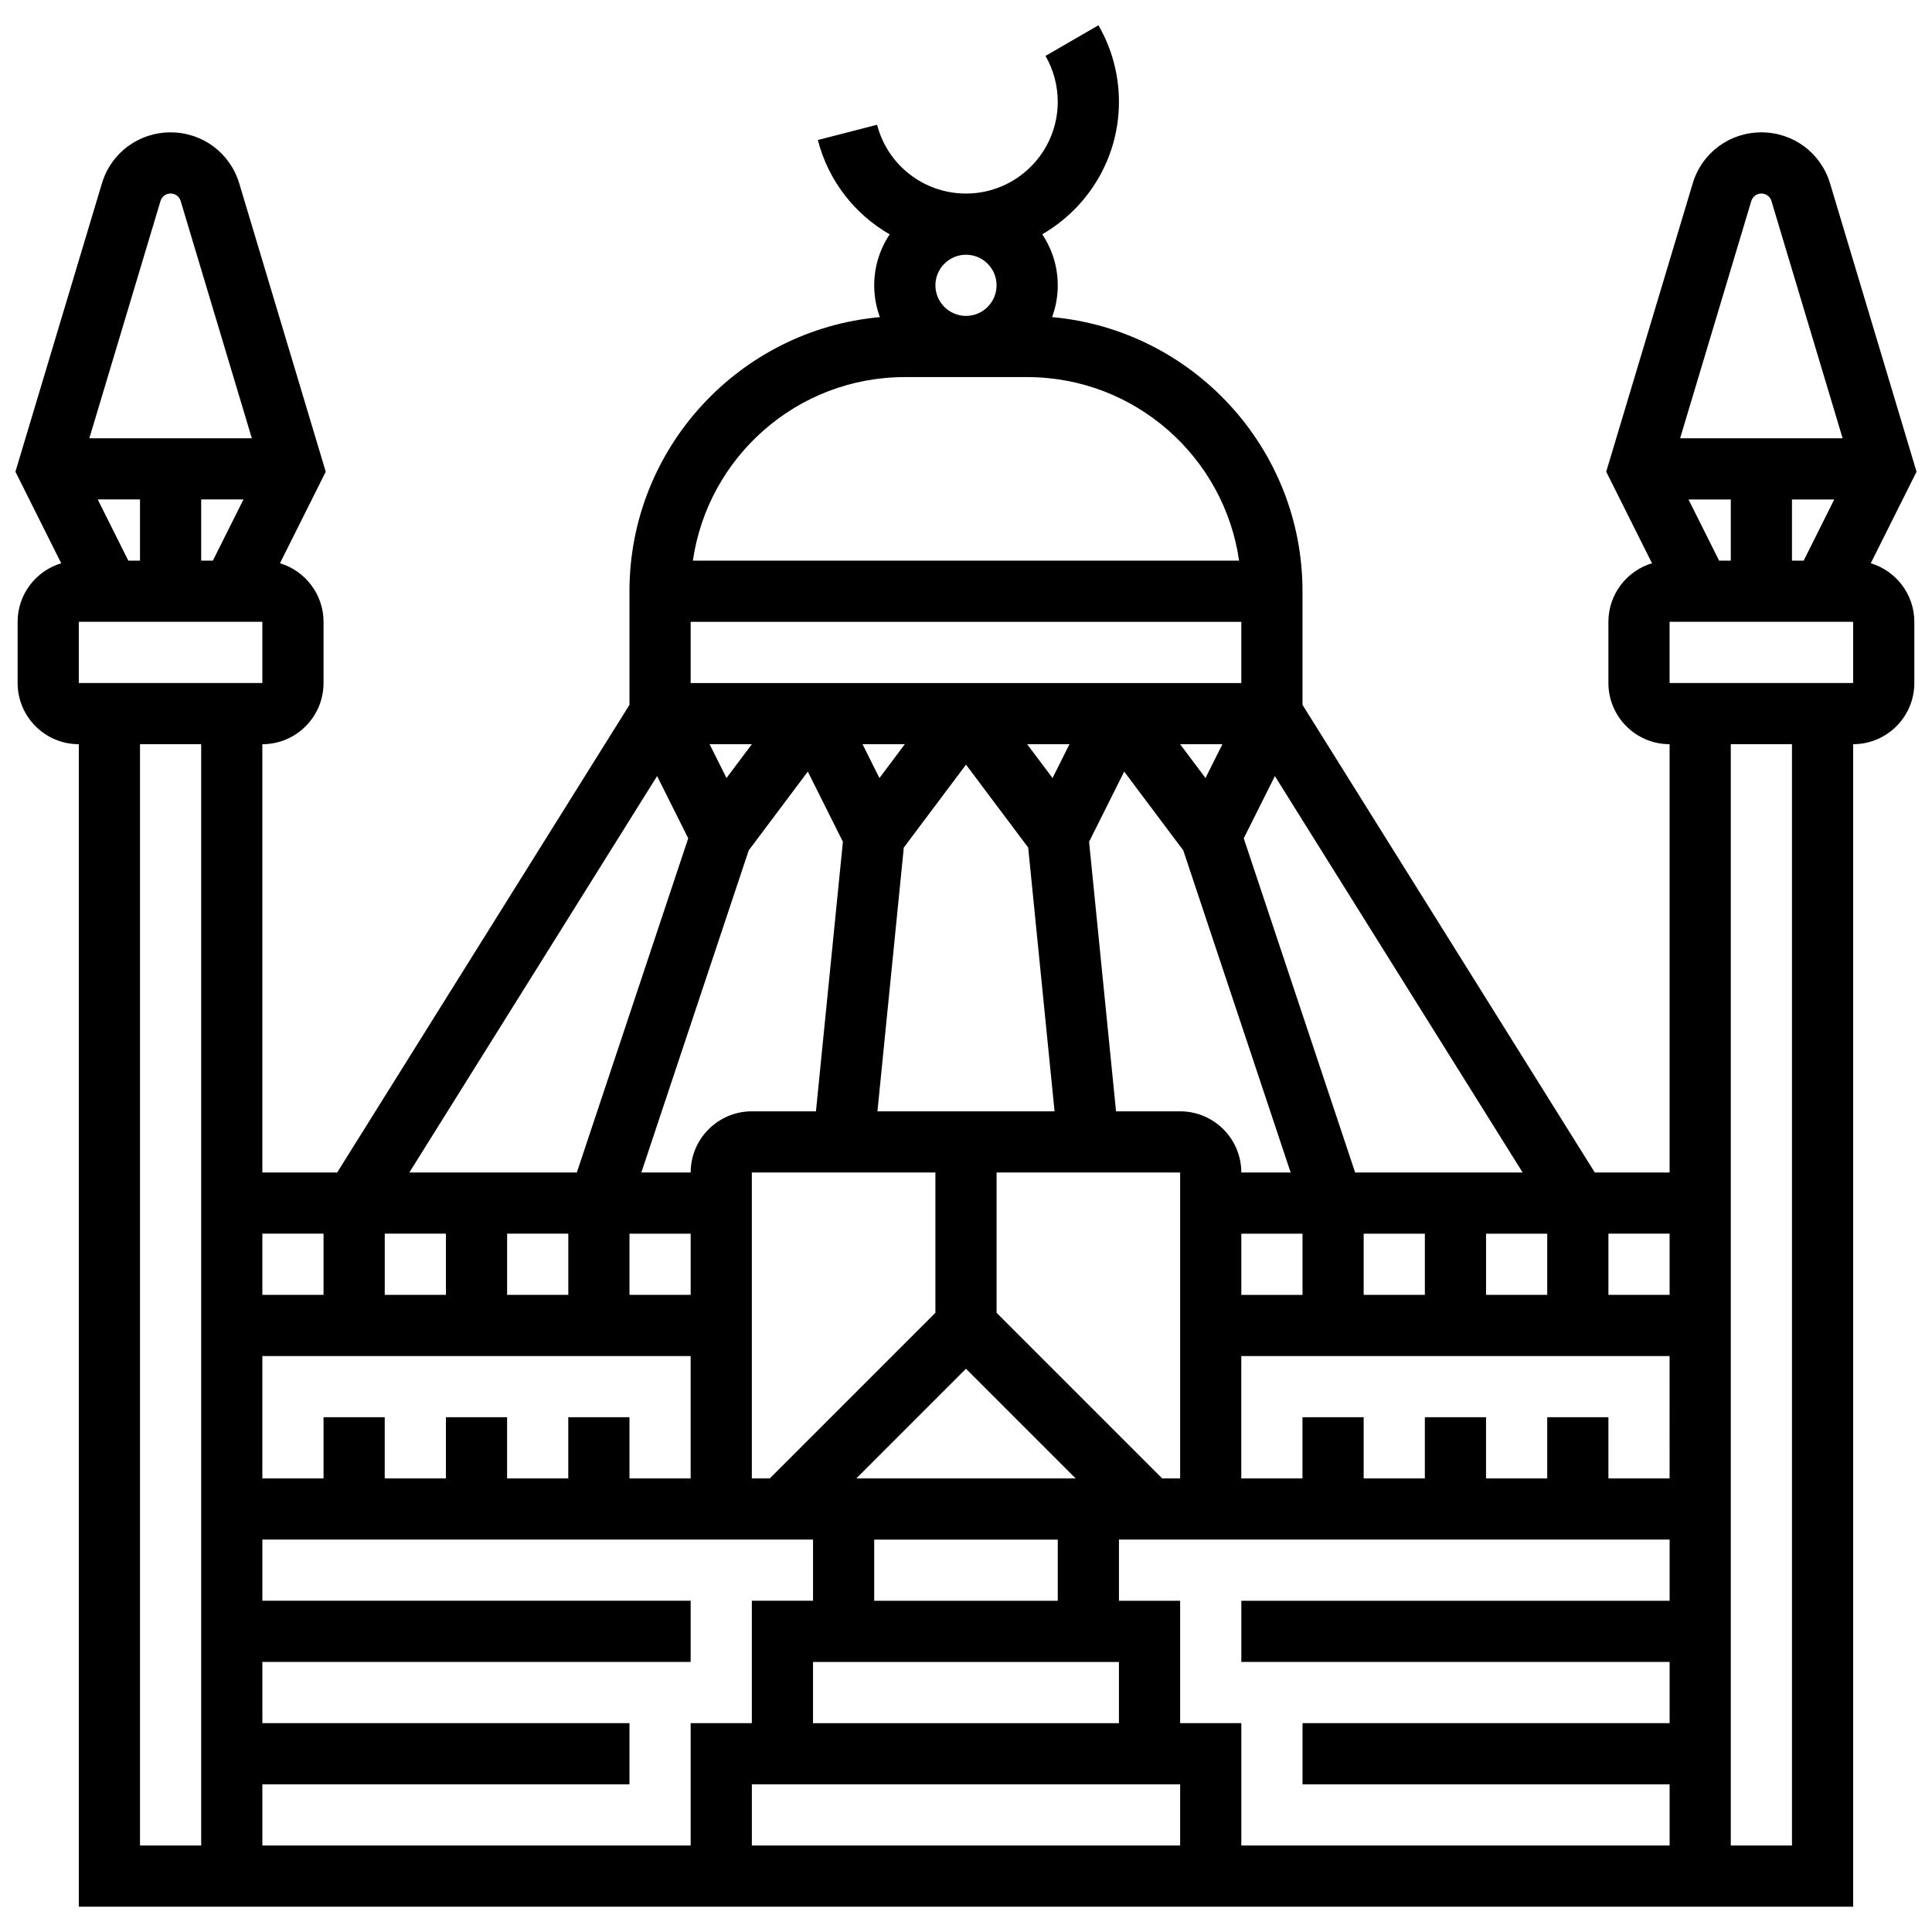 <?xml version="1.0" encoding="UTF-8"?>
<!-- Uploaded to: ICON Repo, www.iconrepo.com, Generator: ICON Repo Mixer Tools -->
<svg width="800px" height="800px" version="1.1" viewBox="144 144 512 512" xmlns="http://www.w3.org/2000/svg">
 <defs>
  <clipPath id="a">
   <path d="m148.09 150h503.81v500h-503.81z"/>
  </clipPath>
 </defs>
 <g clip-path="url(#a)">
  <path d="m639.77 293.27 12.133-24.262-22.914-76.387c-2.43-8.102-9.746-13.543-18.203-13.543-8.457 0-15.773 5.441-18.203 13.543l-22.918 76.383 12.133 24.262c-6.672 2.008-11.551 8.203-11.551 15.523v16.215c0 8.941 7.273 16.215 16.215 16.215v113.5h-19.828l-77.457-123.93v-30.102c0-38.008-29.215-69.301-66.363-72.652 0.973-2.625 1.504-5.461 1.504-8.422 0-5-1.52-9.656-4.117-13.523 12.141-7.012 20.332-20.121 20.332-35.121 0-7.125-1.879-14.133-5.43-20.273l-14.035 8.121c2.125 3.676 3.25 7.879 3.25 12.156 0 13.41-10.91 24.32-24.32 24.32-11.105 0-20.793-7.5-23.555-18.234l-15.703 4.043c2.793 10.848 9.82 19.707 19.043 25.008-2.59 3.867-4.106 8.512-4.106 13.508 0 2.961 0.531 5.793 1.504 8.422-37.148 3.352-66.363 34.645-66.363 72.652v30.102l-77.461 123.93h-19.828v-113.5c8.941 0 16.215-7.273 16.215-16.215v-16.215c0-7.32-4.879-13.516-11.551-15.523l12.133-24.262-22.914-76.387c-2.43-8.102-9.746-13.543-18.203-13.543-8.457 0-15.773 5.441-18.203 13.543l-22.914 76.383 12.133 24.262c-6.672 2.008-11.551 8.203-11.551 15.523v16.215c0 8.941 7.273 16.215 16.215 16.215v308.07h470.22v-308.07c8.941 0 16.215-7.273 16.215-16.215v-16.215c-0.004-7.316-4.879-13.512-11.551-15.52zm-40.191-0.691-8.105-16.215h11.203v16.215zm19.312-16.215h11.203l-8.105 16.215h-3.098zm-10.781-79.086c0.355-1.188 1.43-1.988 2.672-1.988 1.242 0 2.316 0.797 2.672 1.988l18.859 62.871h-43.066zm-394.58 306.09h113.5v32.43h-16.215v-16.215h-16.215v16.215h-16.215v-16.215h-16.215v16.215h-16.215v-16.215h-16.215v16.215h-16.215zm259.43-194.57v16.215h-145.93v-16.215zm113.5 227h-16.215v-16.215h-16.215v16.215h-16.215v-16.215h-16.215v16.215h-16.215v-16.215h-16.215v16.215h-16.215v-32.43h113.5zm-227 64.859v-16.215h81.07v16.215zm16.215-32.43v-16.215h48.645v16.215zm-48.641-81.074h-16.215v-16.215h16.215zm95.902-136.96-6.723-8.965h11.203zm-45.875 0-4.481-8.965h11.203zm6.457 18.414 16.48-21.973 16.48 21.973 6.992 69.91h-46.941zm16.48 138.12 29.07 29.07h-58.141zm-8.109-52v37.176l-43.895 43.895h-4.75v-81.07zm60.109 81.07-43.895-43.895v-37.176h48.645v81.07zm20.965-64.855h16.215v16.215h-16.215zm64.855 16.211v-16.215h16.215v16.215zm-16.215 0h-16.215v-16.215h16.215zm-48.641-32.426c0-8.941-7.273-16.215-16.215-16.215h-16.984l-7.144-71.438 9.301-18.598 15.66 20.883 28.457 85.367-13.074-0.004zm-9.492-104.54-6.723-8.961h11.203zm-120.22-8.965-6.723 8.961-4.481-8.961zm-0.832 28.137 15.66-20.883 9.301 18.598-7.144 71.438h-16.984c-8.941 0-16.215 7.273-16.215 16.215h-13.074zm-47.812 117.79h-16.215v-16.215h16.215zm-32.43 0h-16.215v-16.215h16.215zm-48.645 129.71h97.285v-16.215h-97.285v-16.215h113.5v-16.215h-113.5v-16.215h145.93v16.215h-16.215v32.43h-16.215v32.43h-113.5zm129.72 0h113.5v16.215h-113.5zm113.5-16.211v-32.43h-16.215v-16.215h145.93v16.215h-113.5v16.215h113.5v16.215h-97.285v16.215h97.285v16.215h-113.5v-32.43zm129.71-113.5h-16.215v-16.215h16.215zm-83.336-32.426-29.52-88.559 8.25-16.496 65.656 105.05zm-95.023-235.11c0 4.469-3.637 8.105-8.105 8.105s-8.105-3.637-8.105-8.105 3.637-8.105 8.105-8.105c4.469-0.004 8.105 3.633 8.105 8.105zm-24.32 24.32h32.43c28.539 0 52.215 21.18 56.16 48.645h-144.75c3.949-27.465 27.625-48.645 56.164-48.645zm-65.645 105.73 8.25 16.496-29.52 88.559h-44.387zm-88.395 121.27v16.215h-16.215v-16.215zm-16.215-145.93h-48.645v-16.215h48.645zm-16.211-32.43v-16.215h11.203l-8.105 16.215zm-16.215 0h-3.098l-8.105-16.215h11.203zm5.434-95.301c0.355-1.188 1.43-1.988 2.672-1.988 1.242 0 2.316 0.797 2.672 1.988l18.859 62.871h-43.062zm-5.434 143.94h16.215v291.86h-16.215zm437.79 291.86h-16.215v-291.86h16.215zm16.211-308.07h-48.645v-16.215h48.645z"/>
 </g>
</svg>